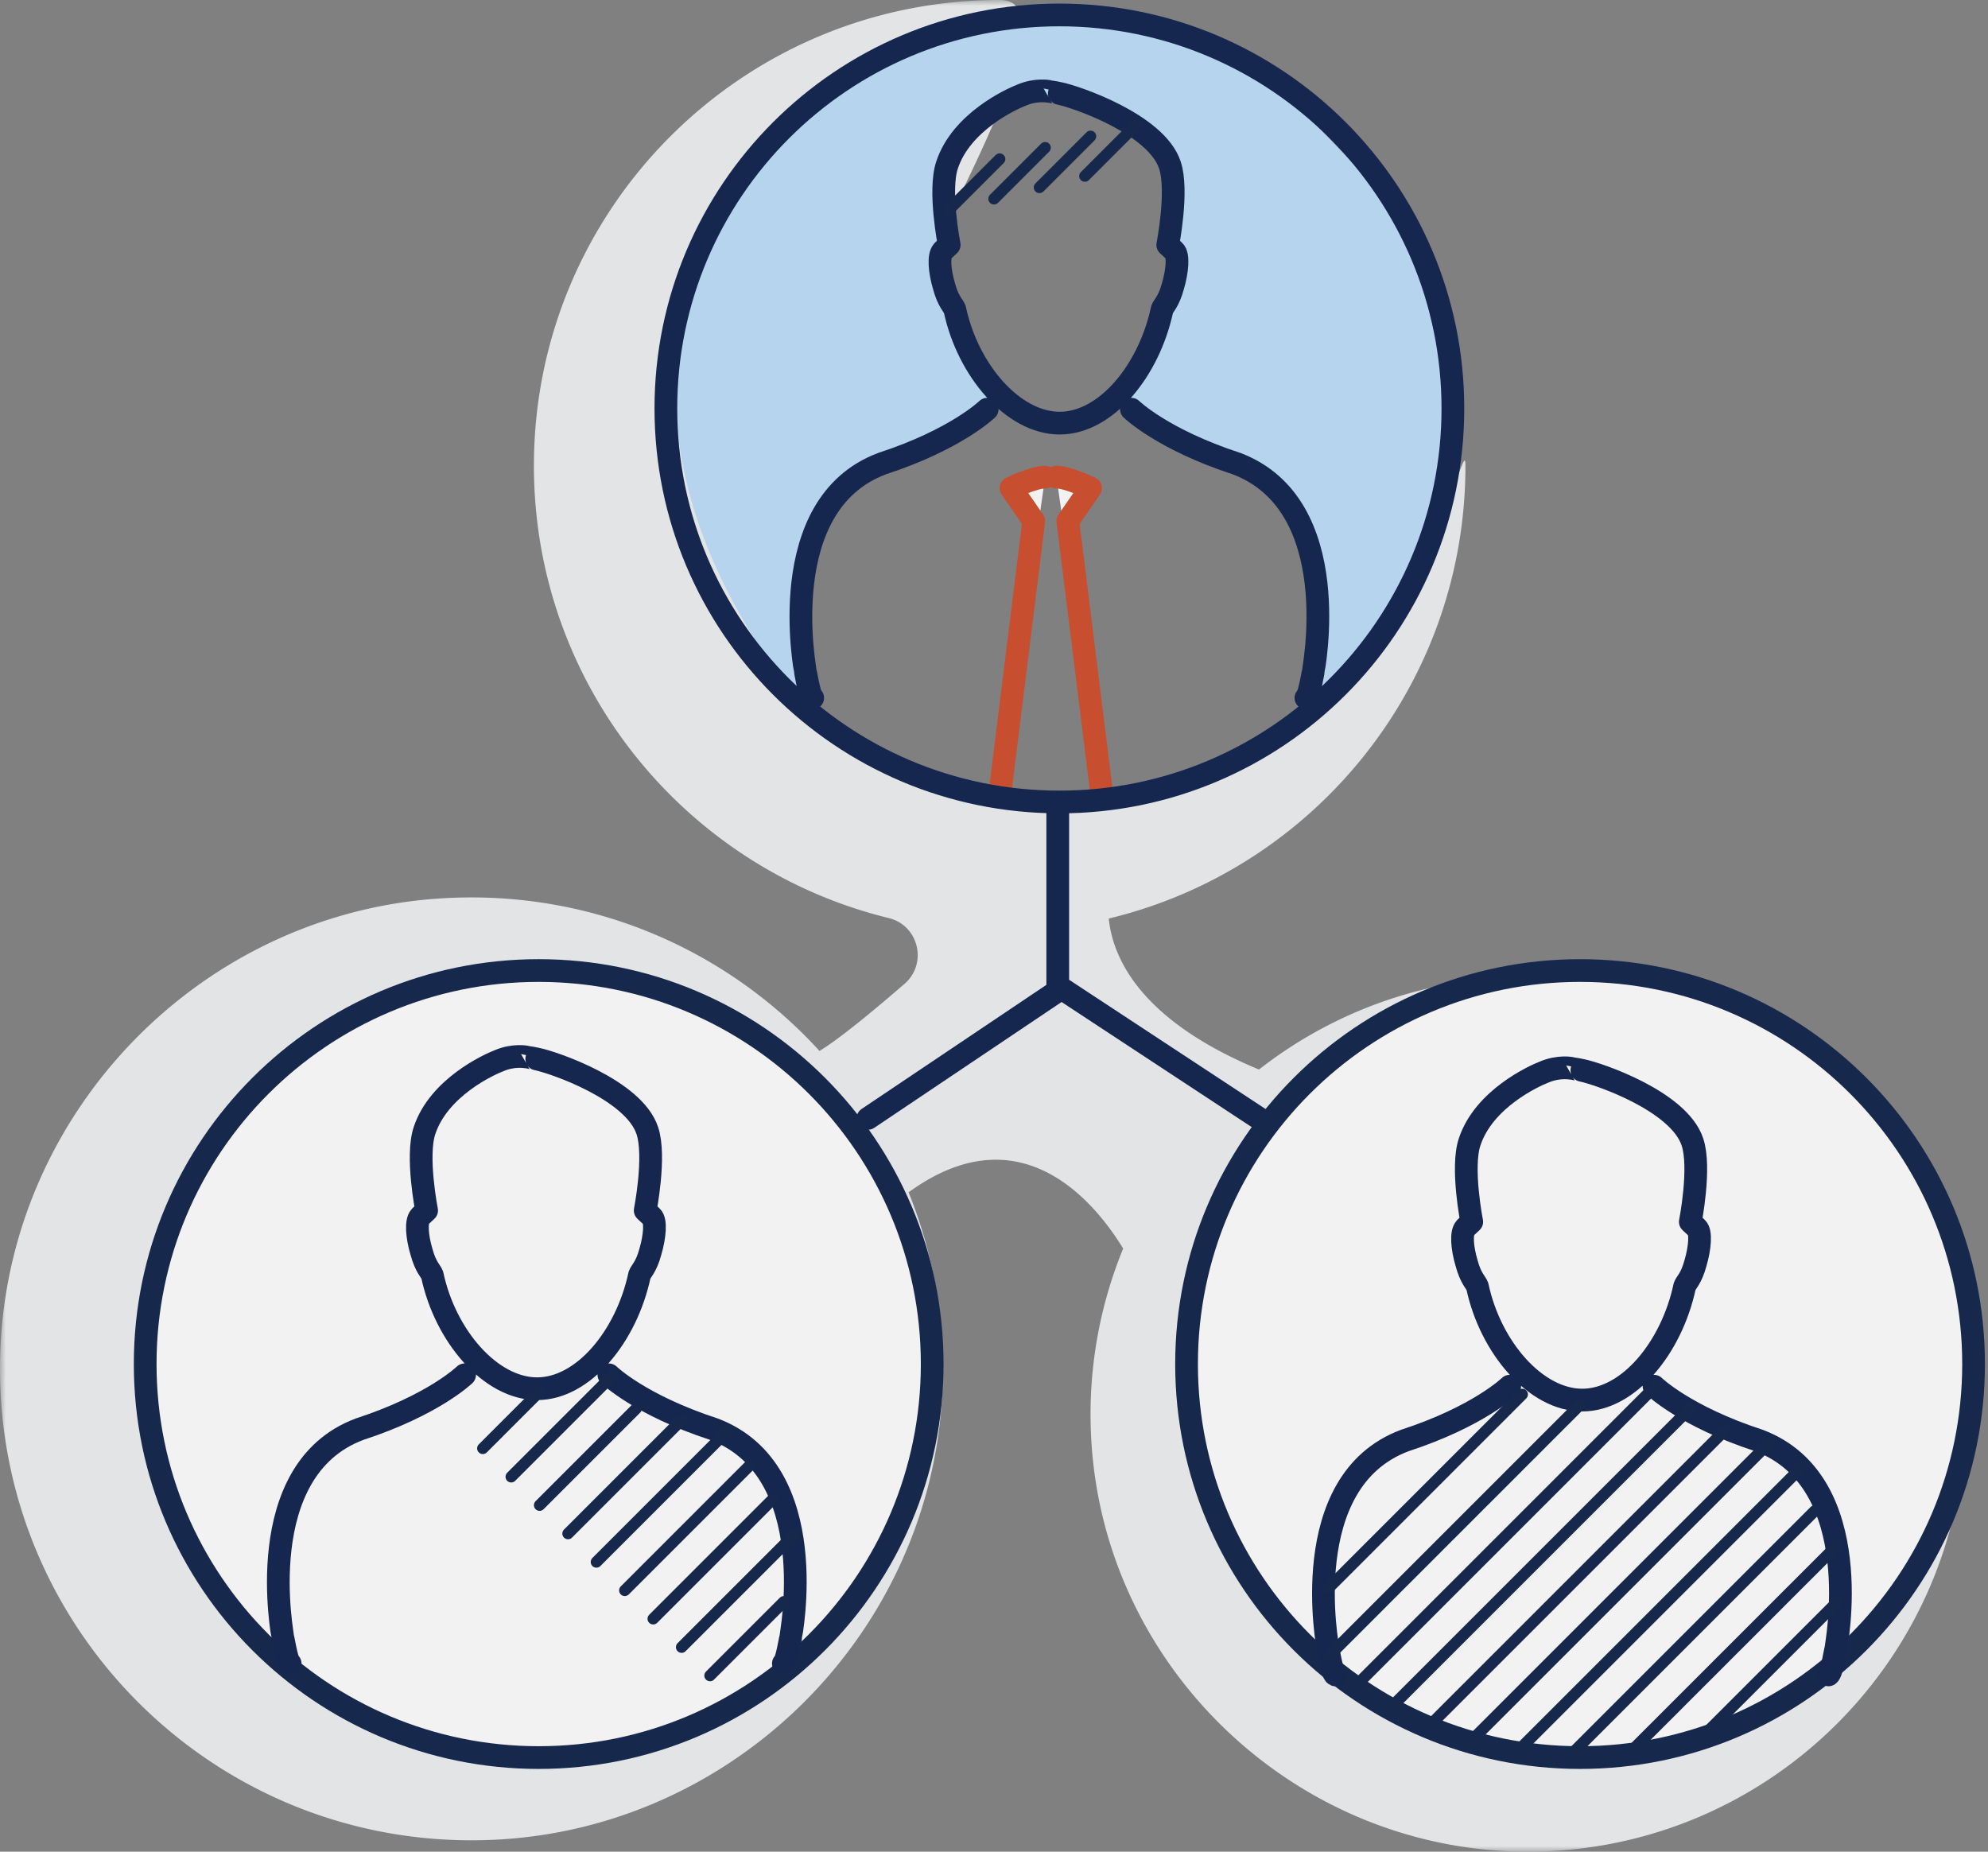 <?xml version="1.0" encoding="UTF-8"?>
<svg xmlns="http://www.w3.org/2000/svg" xmlns:xlink="http://www.w3.org/1999/xlink" width="175" height="163">
  <rect width="100%" height="100%" fill="#808080" stroke="none"/>
  <defs>
    <path id="a" d="M0 0h173v163H0z"></path>
  </defs>
  <g fill="none" fill-rule="evenodd">
    <g>
      <mask id="b" fill="#fff">
        <use xlink:href="#a"></use>
      </mask>
      <path fill="#E3E4E5" d="M134.62 86a38.327 38.327 0 0 0-23.795 8.151C100.48 89.85 97.97 84.441 97.6 80.858 115.61 76.536 129 60.337 129 41c0-4.643-5 28-35 30-15.247 1.017-21.252-6.492-26-11-7.352-6.979 30.937-60 20-60-22.644 0-41 18.356-41 41 0 19.278 13.307 35.438 31.236 39.817 2.644.646 3.441 4.016 1.383 5.795-2.84 2.458-5.804 4.895-7.479 5.901-8.199-8.97-20.28-14.329-33.586-13.411C17.81 80.534 1.14 97.515.058 118.28c-1.28 24.576 18.834 44.79 43.376 43.676 20.795-.944 37.893-17.534 39.448-38.292a41.457 41.457 0 0 0-2.902-18.704c9.85-7.171 16.398.863 18.89 4.949a38.464 38.464 0 0 0-2.77 17.381c1.397 19.689 17.865 35.301 37.6 35.702 21.4.435 38.924-16.595 39.294-37.807.371-21.312-17.059-39.12-38.374-39.185" mask="url(#b)"></path>
    </g>
    <path fill="#B6D4ED" d="M70.25 61.625l.25-2.125 1-13 5-6 8.25-2.875 3-3L82.5 23.5l1-4v-6L90.625 8l5.75 1.25 6.125 4.25.75 8.875.25 4.125-5.375 8.75 8.125 4.875 6 2.625 3.625 8.25-.125 11.5 7.875-10.5 4.875-13.5-4.625-19.125L113.5 8.5s-19.262-20.016-45.375 3.875c-9.105 8.33-10.235 21.197-7.268 31.69 2.778 9.82 9.393 17.56 9.393 17.56"></path>
    <path fill="#F2F2F2" d="M88 70l3-24.138-2-2.896S91 42 92 42"></path>
    <path stroke="#C74E2F" stroke-linecap="round" stroke-linejoin="round" stroke-width="2" d="M88 70l3-24.138-2-2.896S91 42 92 42"></path>
    <path fill="#F2F2F2" d="M97 70l-3-24.138 2-2.896S94 42 93 42"></path>
    <path stroke="#C74E2F" stroke-linecap="round" stroke-linejoin="round" stroke-width="2" d="M97 70l-3-24.138 2-2.896S94 42 93 42"></path>
    <path stroke="#15274E" stroke-linecap="round" stroke-linejoin="round" stroke-width="2" d="M76.403 98.451l17.041-11.445 18.041 11.868M93.111 71.457v15.278M127.895 35.956c0 19.132-15.508 34.642-34.64 34.642-19.131 0-34.64-15.51-34.64-34.642 0-19.13 15.509-34.64 34.64-34.64 19.132 0 34.64 15.51 34.64 34.64z"></path>
    <path fill="#F2F2F2" d="M82.06 120.076c0 19.132-15.508 34.641-34.64 34.641s-34.64-15.509-34.64-34.64c0-19.133 15.508-34.642 34.64-34.642s34.64 15.51 34.64 34.641"></path>
    <path stroke="#16294C" stroke-linecap="round" stroke-linejoin="round" stroke-width="2" d="M82.06 120.076c0 19.132-15.508 34.641-34.64 34.641s-34.64-15.509-34.64-34.64c0-19.133 15.508-34.642 34.64-34.642s34.64 15.51 34.64 34.641z"></path>
    <path stroke="#15274E" stroke-linecap="round" stroke-linejoin="round" stroke-width="2" d="M68.959 146.438c.154-.063.331-.624.635-2.256-.003-.113 2.93-14.712-6.749-18.372-6.532-2.133-9.246-4.785-9.246-4.785M40.9 121.024s-2.715 2.652-9.246 4.785c-9.64 3.602-6.746 18.26-6.748 18.372.303 1.632.48 2.194.635 2.256M57.375 107.112l-.081-.088c-.543-.497-.5-.469-.5-.469s.946-4.773.187-7.03c-1.191-3.606-8.305-6.023-9.733-6.304.001-.003-.867-.176-.923-.176 0 0-1.122-.227-2.424.34-.846.326-5.276 2.334-6.533 6.14-.759 2.257.188 7.03.188 7.03s.042-.028-.5.47l-.081.087c-.368.416-.277 1.721.125 3.077.363 1.36.837 1.724.95 2.042 1.151 5.403 5.152 10.017 9.23 10.017s7.868-4.614 9.019-10.017c.113-.318.588-.683.951-2.042.401-1.357.502-2.75.125-3.077z"></path>
    <path fill="#F2F2F2" d="M173.73 120.076c0 19.132-15.508 34.641-34.64 34.641s-34.64-15.509-34.64-34.64c0-19.133 15.508-34.642 34.64-34.642 19.131 0 34.64 15.51 34.64 34.641"></path>
    <path stroke="#16294C" stroke-linecap="round" stroke-linejoin="round" stroke-width="2" d="M173.73 120.076c0 19.132-15.508 34.641-34.64 34.641s-34.64-15.509-34.64-34.64c0-19.133 15.508-34.642 34.64-34.642 19.131 0 34.64 15.51 34.64 34.641z"></path>
    <path stroke="#15274E" stroke-linecap="round" stroke-linejoin="round" stroke-width="2" d="M160.959 147.438c.154-.063.331-.624.635-2.256-.003-.113 2.93-14.712-6.749-18.372-6.532-2.133-9.246-4.785-9.246-4.785M132.9 122.024s-2.715 2.652-9.245 4.785c-9.642 3.602-6.746 18.26-6.749 18.372.304 1.632.48 2.194.635 2.256M149.375 108.112l-.081-.088c-.543-.497-.5-.469-.5-.469s.946-4.773.187-7.03c-1.191-3.606-8.305-6.023-9.733-6.304.001-.003-.867-.176-.923-.176 0 0-1.122-.227-2.424.34-.846.326-5.276 2.334-6.533 6.14-.759 2.257.188 7.03.188 7.03s.042-.028-.5.47l-.081.087c-.368.416-.277 1.721.125 3.077.363 1.36.837 1.724.95 2.042 1.151 5.403 5.152 10.017 9.23 10.017s7.868-4.614 9.019-10.017c.113-.318.588-.683.951-2.042.401-1.357.502-2.75.125-3.077z"></path>
    <path stroke="#16294C" stroke-linecap="round" stroke-linejoin="round" d="M161.75 141l-11.875 11.875M161.75 136L143 154.75M159.75 133L138 154.75M158.75 129l-25 25M155.75 127L130 152.75M151.75 126l-26 26M148.75 124L123 149.75M145.75 122L119 148.75M139 123.75l-22 22M134 122.75l-17 17"></path>
    <path stroke="#15274E" stroke-linecap="round" stroke-linejoin="round" stroke-width="2" d="M114.959 61.438c.154-.063.331-.625.635-2.257-.003-.112 2.93-14.712-6.749-18.371-6.532-2.134-9.246-4.785-9.246-4.785M86.9 36.024s-2.715 2.652-9.245 4.785c-9.642 3.602-6.746 18.26-6.749 18.372.304 1.632.48 2.194.635 2.256M103.375 22.112l-.081-.088c-.543-.497-.5-.469-.5-.469s.946-4.773.187-7.03c-1.191-3.606-8.305-6.023-9.733-6.304.001-.003-.867-.176-.923-.176 0 0-1.122-.227-2.424.34-.846.326-5.276 2.334-6.533 6.14-.759 2.257.188 7.03.188 7.03s.042-.028-.5.47l-.081.087c-.368.416-.277 1.721.125 3.077.363 1.36.837 1.724.95 2.042 1.151 5.403 5.152 10.017 9.23 10.017s7.868-4.614 9.019-10.017c.113-.318.588-.683.951-2.042.401-1.357.502-2.75.125-3.077z"></path>
    <path stroke="#16294C" stroke-linecap="round" stroke-linejoin="round" d="M47.5 122.5l-5 5M54 121l-9 9M56 124l-8.5 8.5M60 125l-10 10M64 126l-11.5 11.5M66 129l-11 11M68 132l-10.5 10.5M70 135l-10 10M69 141l-6.5 6.5M88 14l-4.5 4.5M92 13l-4.5 4.5M96 12l-4.5 4.5M100 11l-4.5 4.5"></path>
  </g>
</svg>
